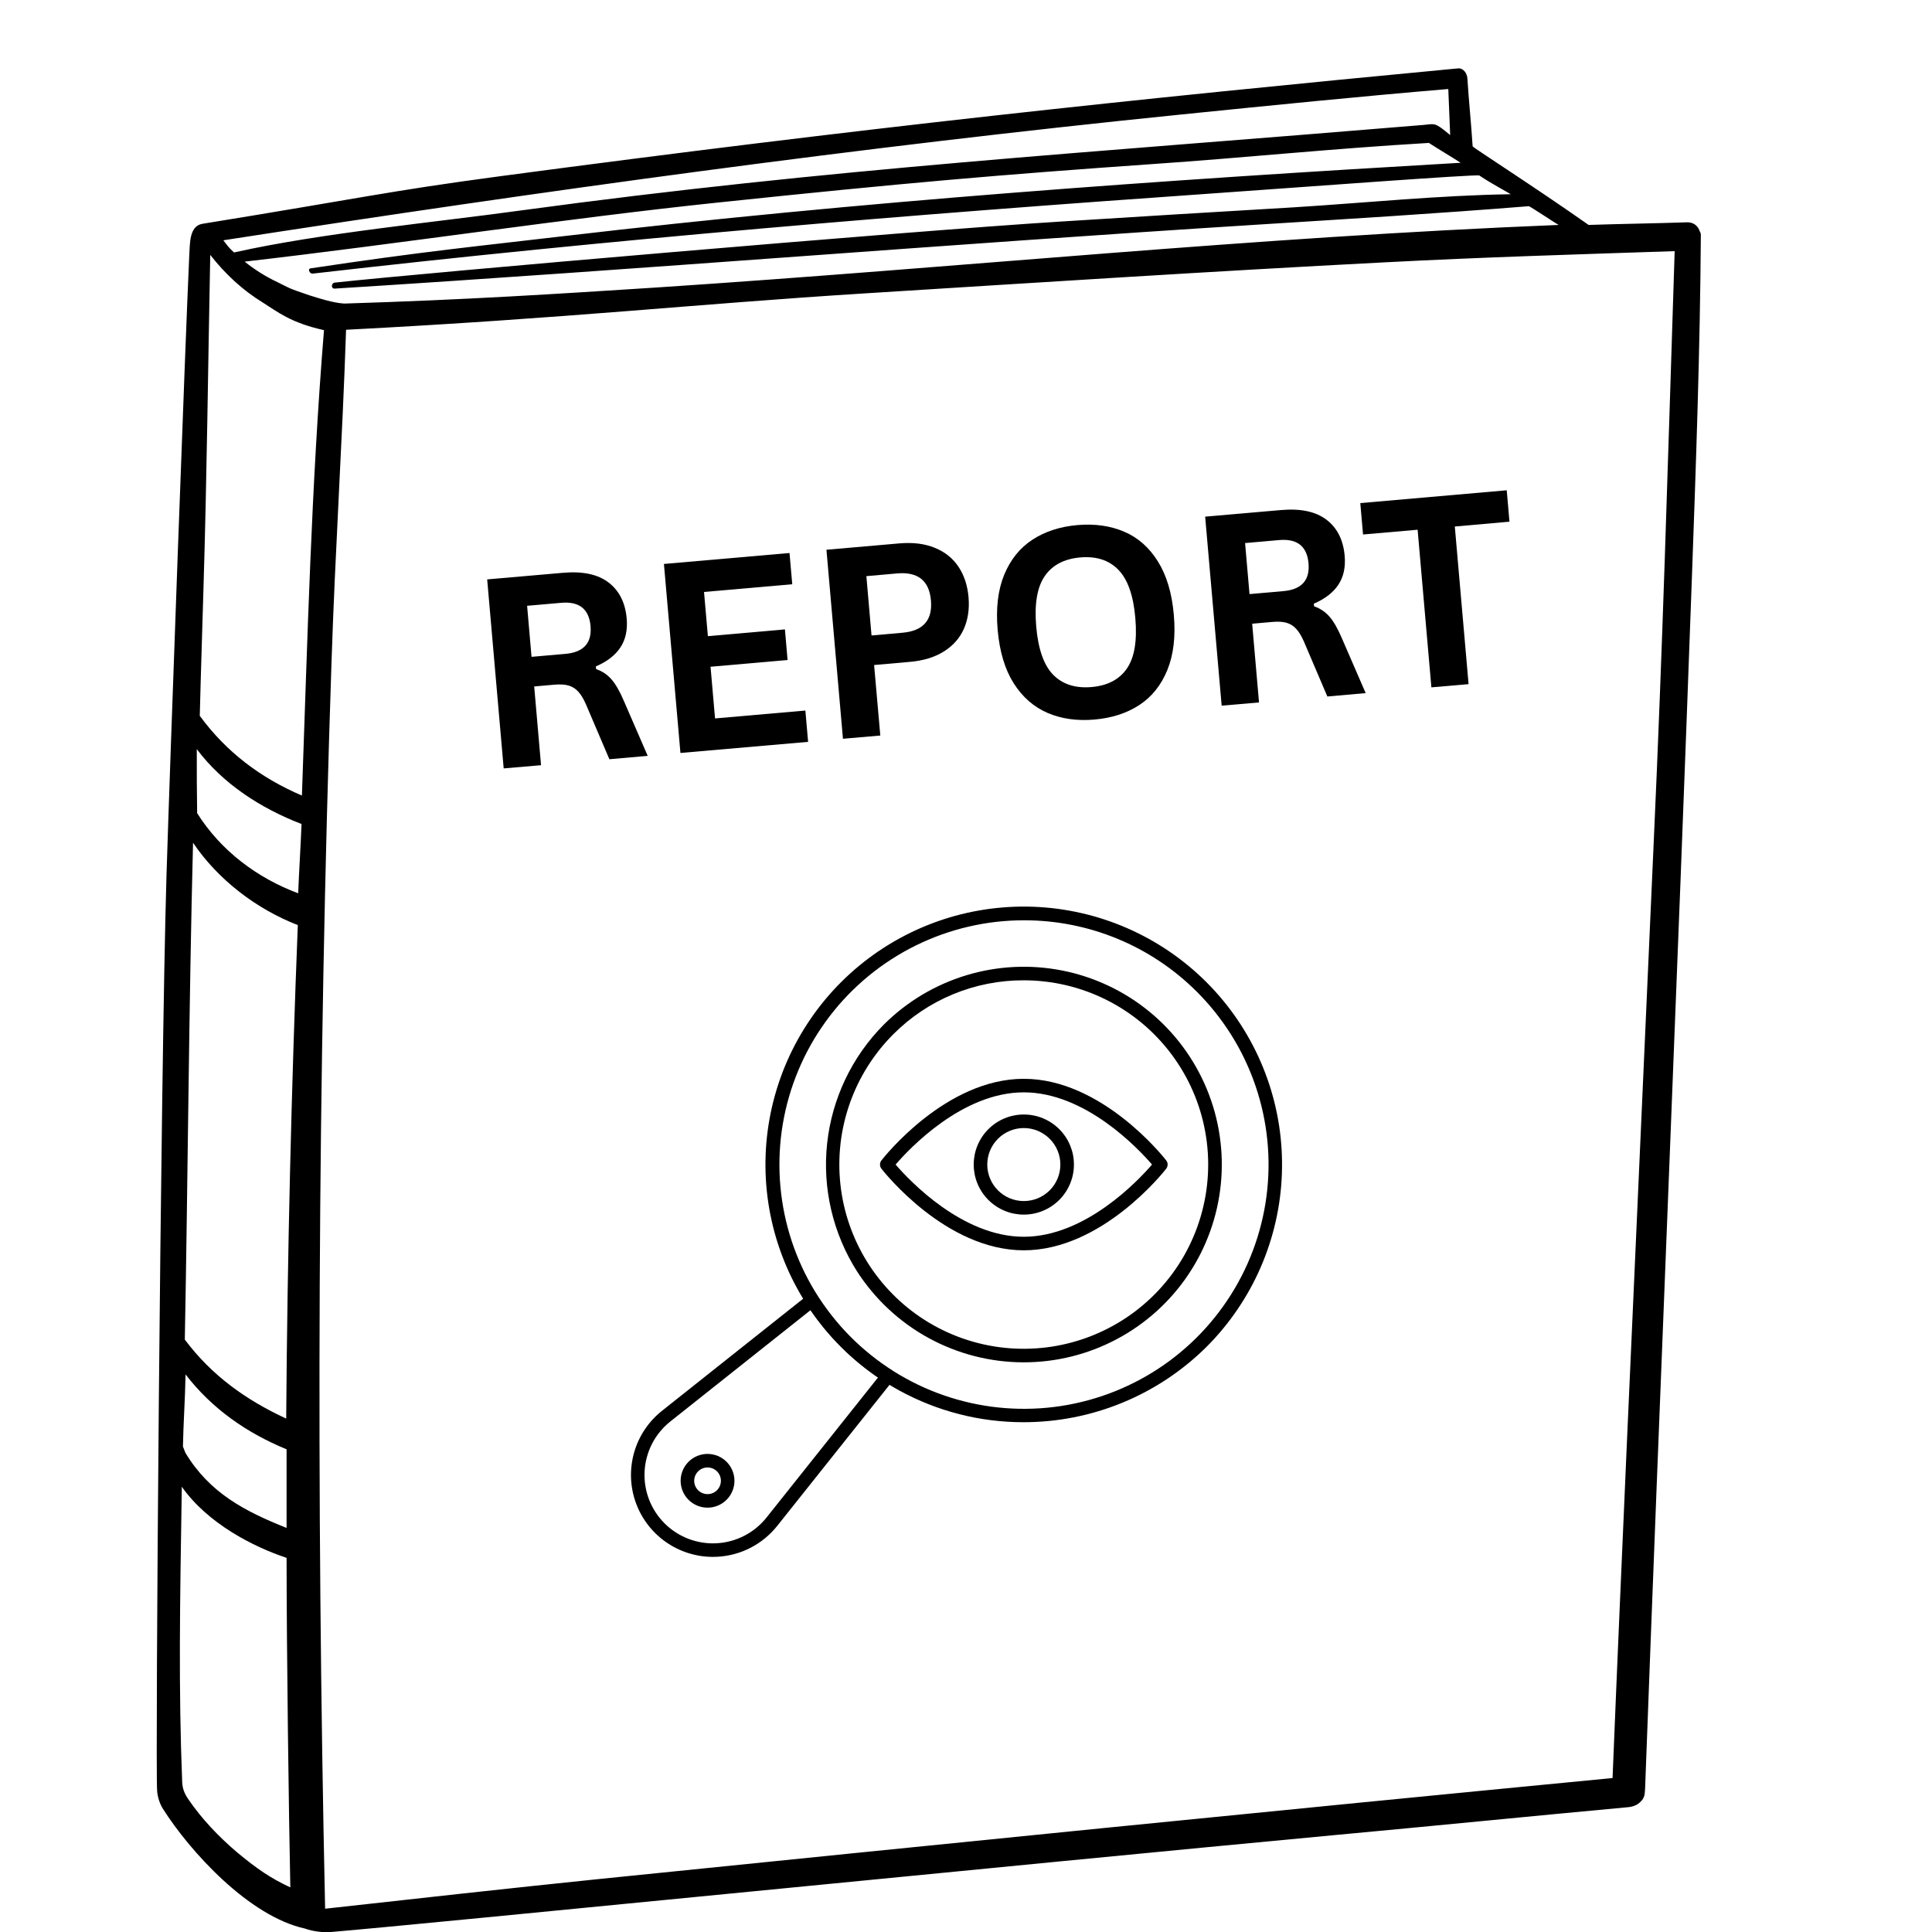 <svg xmlns="http://www.w3.org/2000/svg" xmlns:xlink="http://www.w3.org/1999/xlink" width="500" viewBox="0 0 375 375" height="500" preserveAspectRatio="xMidYMid meet"><defs><g></g><clipPath id="402dc2962e"><path d="M 30.133 13.008 L 330.133 13.008 L 330.133 375 L 30.133 375 Z M 30.133 13.008 " clip-rule="nonzero"></path></clipPath><clipPath id="b31e7dfdf8"><path d="M 122 251 L 174 251 L 174 302.191 L 122 302.191 Z M 122 251 " clip-rule="nonzero"></path></clipPath></defs><g clip-path="url(#402dc2962e)"><path fill="#000000" d="M 329.918 44.895 C 329.625 43.949 328.828 43.148 327.52 43.148 C 321.055 43.367 314.883 43.441 308.348 43.66 C 297.816 36.246 285.836 28.613 285.836 28.398 C 285.543 23.746 285.109 19.82 284.816 15.172 C 284.746 14.227 284.02 13.137 282.93 13.281 C 219.242 19.312 167.391 24.836 97.02 34.211 C 75.23 37.117 69.422 38.57 39.285 43.441 C 36.668 43.879 36.887 47.438 36.742 49.473 C 36.016 64.734 32.965 148.82 32.312 170.043 C 31.152 209.215 30.133 342.938 30.496 347.59 C 30.57 348.75 31.004 350.133 31.66 351.148 C 36.887 359.363 48.289 371.934 59.184 374.332 C 60.852 374.914 62.668 375.133 64.41 374.988 C 83.367 373.387 197.234 361.98 259.328 356.164 C 278.211 354.422 297.02 352.531 315.898 350.785 C 316.844 350.715 317.789 350.422 318.516 349.625 C 319.242 348.898 319.242 348.242 319.312 347.152 C 322.219 268.883 325.559 190.609 328.391 112.266 C 329.191 90.027 329.988 67.859 330.133 45.621 C 330.133 45.332 330.062 45.113 329.918 44.895 Z M 283.512 31.594 C 225.633 34.938 166.953 39.082 109.363 45.84 C 92.734 47.801 82.492 48.746 60.273 52.09 C 59.691 52.16 60.055 53.18 60.707 53.105 C 118.879 46.422 176.828 41.625 235.219 37.555 C 251.922 36.391 286.633 33.773 287.141 34.066 C 289.395 35.594 292.805 37.41 293.242 37.699 C 279.227 37.918 265.066 39.371 251.121 40.242 C 236.016 41.117 220.984 42.059 205.879 43.004 C 175.668 44.895 82.277 52.961 64.992 54.852 C 64.266 54.922 64.195 56.086 64.992 56.016 C 125.27 52.234 184.094 47.367 244.367 43.586 C 261.652 42.496 278.574 41.48 296.727 40.023 C 296.875 40.023 298.543 41.117 299.344 41.625 C 300.504 42.352 301.305 42.934 302.539 43.66 C 242.988 46.059 186.996 51.871 127.52 55.797 C 108.348 57.031 90.484 58.195 66.809 58.922 C 64.555 58.777 61.941 57.902 60.055 57.32 C 55.551 55.797 56.277 55.941 53.883 54.777 C 51.559 53.688 49.379 52.309 47.492 50.781 C 76.684 47.438 110.234 42.352 139.504 39.297 C 175.449 35.52 194.039 33.922 224.18 31.812 C 241.172 30.648 258.676 28.832 277.34 27.742 C 279.371 29.051 281.477 30.285 283.512 31.594 Z M 229.336 22.219 C 246.547 20.477 263.832 18.73 281.113 17.277 C 281.258 20.621 281.332 22.875 281.477 26.219 C 278.426 23.672 278.574 24.035 276.25 24.254 C 210.742 29.707 161.145 32.684 101.305 40.824 C 84.453 43.148 62.16 45.258 45.602 48.965 C 45.531 48.965 45.457 48.965 45.457 49.035 C 44.367 48.02 44.297 47.875 43.352 46.641 C 105.371 37.047 166.879 28.543 229.336 22.219 Z M 39.504 113.863 C 40.156 92.426 40.375 71.348 40.809 49.473 C 43.641 53.105 47.055 56.305 50.977 58.703 C 53.883 60.52 56.352 62.629 62.887 64.082 C 60.418 94.312 59.691 124.039 58.602 154.418 C 50.613 151 43.934 145.988 38.777 138.938 C 38.992 130.145 39.285 121.785 39.504 113.863 Z M 36.016 266.773 C 41.172 273.461 47.855 278.109 55.625 281.309 C 55.625 286.105 55.625 291.773 55.625 296.57 C 47.418 293.301 40.664 289.738 36.016 282.035 C 35.945 281.961 35.582 280.871 35.508 280.801 C 35.582 276.512 35.945 271.207 36.016 266.773 Z M 57.875 173.387 C 49.887 170.406 42.844 165.102 38.266 157.832 C 38.195 153.398 38.195 150.492 38.195 145.406 C 43.277 152.164 50.613 156.887 58.527 159.941 C 58.383 163.719 58.02 169.68 57.875 173.387 Z M 37.469 163.574 C 42.262 170.695 49.742 176.438 57.805 179.562 C 56.566 210.887 55.77 243.953 55.551 275.348 C 47.707 271.715 41.102 266.992 35.871 260.016 C 36.453 229.707 36.668 194.535 37.469 163.574 Z M 35.363 345.918 C 34.637 327.676 34.926 311.25 35.289 288.574 C 40.301 295.699 49.09 300.203 55.625 302.383 C 55.625 319.68 56.059 352.676 56.352 366.34 C 52.574 364.594 49.812 362.707 45.895 359.434 C 42.48 356.527 39.141 353.039 36.523 349.188 C 35.797 348.098 35.434 347.227 35.363 345.918 Z M 320.984 163.5 C 319.242 202.527 317.496 241.555 315.754 280.582 C 314.812 302.094 313.867 323.605 312.996 345.117 C 247.344 351.441 181.695 358.055 116.047 364.742 C 98.398 366.559 80.75 368.52 63.105 370.48 C 61.359 289.957 61.652 209.215 64.34 128.691 C 65.066 106.598 66.445 85.812 67.172 64.008 C 110.598 61.754 134.199 59.066 167.68 56.957 C 201.305 54.852 234.926 52.672 268.625 50.926 C 288.086 49.91 305.586 49.398 325.051 48.746 C 323.598 93.805 322.727 125.199 320.984 163.5 Z M 320.984 163.5 " fill-opacity="1" fill-rule="nonzero"></path></g><g clip-path="url(#b31e7dfdf8)"><path fill="#000000" d="M 138.395 302.191 C 137.574 302.191 136.758 302.129 135.949 302.004 C 135.137 301.875 134.34 301.688 133.559 301.441 C 132.777 301.191 132.02 300.883 131.285 300.52 C 130.551 300.152 129.848 299.73 129.18 299.258 C 128.508 298.781 127.879 298.262 127.293 297.688 C 126.703 297.117 126.164 296.504 125.668 295.848 C 125.176 295.191 124.734 294.504 124.348 293.781 C 123.961 293.059 123.633 292.309 123.363 291.535 C 123.094 290.762 122.883 289.973 122.734 289.164 C 122.586 288.359 122.5 287.547 122.477 286.727 C 122.457 285.906 122.496 285.09 122.602 284.277 C 122.703 283.465 122.871 282.664 123.098 281.879 C 123.324 281.09 123.613 280.324 123.957 279.582 C 124.305 278.84 124.707 278.125 125.164 277.445 C 125.617 276.766 126.125 276.121 126.68 275.52 C 127.238 274.914 127.836 274.359 128.477 273.848 L 156.809 251.352 C 156.953 251.238 157.117 251.156 157.297 251.109 C 157.477 251.062 157.66 251.055 157.844 251.086 C 158.027 251.113 158.195 251.18 158.352 251.285 C 158.508 251.387 158.633 251.516 158.734 251.672 C 162.473 257.473 167.242 262.238 173.051 265.969 C 173.207 266.07 173.336 266.195 173.438 266.352 C 173.539 266.508 173.605 266.676 173.637 266.859 C 173.668 267.043 173.66 267.223 173.613 267.406 C 173.566 267.586 173.484 267.746 173.371 267.895 L 150.844 296.191 C 150.145 297.066 149.363 297.859 148.496 298.57 C 147.633 299.285 146.699 299.895 145.703 300.41 C 144.711 300.926 143.672 301.332 142.59 301.625 C 141.508 301.922 140.406 302.102 139.285 302.164 C 138.988 302.184 138.688 302.191 138.395 302.191 Z M 157.324 254.301 L 130.113 275.906 C 129.75 276.199 129.398 276.508 129.066 276.832 C 128.734 277.16 128.422 277.504 128.125 277.863 C 127.828 278.223 127.551 278.598 127.293 278.984 C 127.035 279.375 126.801 279.777 126.586 280.191 C 126.371 280.605 126.18 281.027 126.008 281.461 C 125.84 281.898 125.691 282.34 125.57 282.789 C 125.445 283.238 125.348 283.691 125.27 284.152 C 125.195 284.613 125.145 285.074 125.117 285.539 C 125.09 286.004 125.09 286.473 125.113 286.938 C 125.133 287.402 125.18 287.867 125.254 288.324 C 125.324 288.785 125.418 289.242 125.539 289.691 C 125.66 290.145 125.801 290.586 125.969 291.023 C 126.133 291.457 126.324 291.883 126.535 292.297 C 126.746 292.715 126.977 293.117 127.23 293.508 C 127.484 293.898 127.758 294.277 128.051 294.641 C 128.344 295 128.656 295.348 128.988 295.676 C 129.316 296.008 129.664 296.32 130.027 296.613 C 130.391 296.906 130.766 297.18 131.16 297.43 C 131.551 297.684 131.953 297.918 132.371 298.129 C 132.785 298.34 133.211 298.527 133.648 298.695 C 134.086 298.859 134.527 299.004 134.98 299.121 C 135.43 299.242 135.887 299.336 136.348 299.406 C 136.809 299.48 137.273 299.527 137.738 299.551 C 138.203 299.57 138.672 299.57 139.137 299.543 C 139.602 299.516 140.066 299.465 140.527 299.391 C 140.988 299.316 141.441 299.215 141.895 299.094 C 142.344 298.969 142.785 298.824 143.219 298.652 C 143.656 298.484 144.078 298.293 144.492 298.078 C 144.906 297.863 145.309 297.629 145.699 297.371 C 146.09 297.113 146.465 296.836 146.824 296.543 C 147.184 296.246 147.527 295.93 147.855 295.598 C 148.184 295.266 148.492 294.918 148.781 294.555 L 170.414 267.379 C 165.238 263.832 160.871 259.477 157.324 254.301 Z M 157.324 254.301 " fill-opacity="1" fill-rule="nonzero"></path></g><path fill="#000000" d="M 198.59 276.051 C 196.504 276.047 194.426 275.918 192.359 275.656 C 190.289 275.398 188.242 275.012 186.223 274.492 C 184.199 273.977 182.219 273.34 180.281 272.574 C 178.34 271.812 176.453 270.93 174.621 269.934 C 172.793 268.934 171.031 267.824 169.34 266.605 C 167.648 265.387 166.039 264.066 164.512 262.648 C 162.984 261.227 161.555 259.719 160.215 258.117 C 158.879 256.52 157.648 254.844 156.52 253.09 C 155.672 251.773 154.891 250.422 154.172 249.031 C 153.449 247.641 152.797 246.219 152.211 244.766 C 151.625 243.316 151.109 241.84 150.66 240.34 C 150.215 238.84 149.84 237.324 149.531 235.789 C 149.227 234.254 148.996 232.707 148.836 231.148 C 148.676 229.594 148.59 228.031 148.574 226.465 C 148.562 224.902 148.621 223.34 148.754 221.781 C 148.891 220.219 149.094 218.672 149.375 217.129 C 149.652 215.59 150.004 214.066 150.426 212.559 C 150.848 211.051 151.34 209.566 151.898 208.105 C 152.461 206.645 153.09 205.211 153.785 203.809 C 154.48 202.406 155.242 201.043 156.066 199.711 C 156.891 198.379 157.773 197.09 158.719 195.84 C 159.664 194.59 160.664 193.391 161.723 192.234 C 162.781 191.082 163.891 189.977 165.051 188.926 C 166.215 187.875 167.422 186.883 168.676 185.945 C 169.93 185.008 171.227 184.129 172.562 183.316 C 173.902 182.5 175.273 181.746 176.68 181.059 C 178.09 180.371 179.527 179.75 180.992 179.199 C 182.457 178.645 183.945 178.16 185.457 177.746 C 186.969 177.332 188.496 176.992 190.039 176.723 C 191.582 176.449 193.137 176.254 194.699 176.129 C 196.262 176.004 197.824 175.949 199.391 175.973 C 200.957 175.992 202.52 176.086 204.078 176.254 C 205.637 176.422 207.184 176.664 208.719 176.977 C 210.254 177.289 211.773 177.672 213.273 178.125 C 214.773 178.582 216.246 179.105 217.695 179.695 C 219.148 180.289 220.566 180.949 221.953 181.676 C 223.344 182.398 224.695 183.188 226.008 184.043 C 227.324 184.895 228.594 185.805 229.824 186.777 C 231.051 187.746 232.234 188.773 233.367 189.855 C 234.496 190.938 235.578 192.07 236.602 193.254 C 237.629 194.438 238.598 195.664 239.508 196.938 C 240.418 198.211 241.27 199.527 242.055 200.879 C 242.844 202.23 243.566 203.621 244.223 205.039 C 244.879 206.461 245.469 207.91 245.992 209.387 C 246.512 210.859 246.961 212.359 247.344 213.875 C 247.723 215.395 248.031 216.926 248.27 218.477 C 248.508 220.023 248.668 221.578 248.762 223.141 C 248.852 224.703 248.867 226.266 248.812 227.828 C 248.758 229.395 248.629 230.953 248.426 232.504 C 248.223 234.055 247.949 235.594 247.602 237.121 C 247.254 238.648 246.836 240.152 246.348 241.641 C 245.859 243.129 245.305 244.59 244.68 246.023 C 244.055 247.461 243.363 248.863 242.605 250.234 C 241.848 251.602 241.027 252.934 240.145 254.227 C 239.266 255.523 238.324 256.773 237.324 257.977 C 236.324 259.184 235.27 260.34 234.164 261.445 C 231.82 263.77 229.277 265.84 226.527 267.664 C 223.781 269.484 220.879 271.023 217.828 272.273 C 214.777 273.527 211.633 274.473 208.395 275.105 C 205.16 275.742 201.891 276.055 198.59 276.051 Z M 198.707 178.629 C 197.801 178.629 196.895 178.656 195.988 178.707 C 195.082 178.762 194.18 178.84 193.281 178.941 C 192.379 179.047 191.484 179.176 190.59 179.332 C 189.699 179.488 188.809 179.672 187.93 179.875 C 187.047 180.082 186.168 180.312 185.301 180.57 C 184.43 180.828 183.57 181.109 182.719 181.414 C 181.863 181.719 181.02 182.051 180.188 182.406 C 179.352 182.758 178.527 183.137 177.715 183.539 C 176.902 183.938 176.102 184.363 175.316 184.809 C 174.527 185.258 173.754 185.727 172.992 186.219 C 172.23 186.707 171.484 187.223 170.75 187.754 C 170.02 188.289 169.305 188.844 168.602 189.418 C 167.902 189.992 167.219 190.586 166.555 191.203 C 165.887 191.816 165.238 192.449 164.609 193.098 C 163.98 193.75 163.371 194.418 162.777 195.105 C 162.188 195.793 161.617 196.492 161.066 197.211 C 160.516 197.93 159.984 198.664 159.477 199.414 C 158.965 200.164 158.48 200.926 158.012 201.703 C 157.547 202.48 157.105 203.27 156.688 204.07 C 156.266 204.875 155.867 205.688 155.496 206.512 C 155.121 207.336 154.773 208.172 154.449 209.016 C 154.121 209.863 153.82 210.715 153.543 211.578 C 153.27 212.441 153.016 213.309 152.789 214.188 C 152.562 215.062 152.363 215.945 152.188 216.832 C 152.012 217.719 151.859 218.613 151.734 219.508 C 151.609 220.406 151.512 221.305 151.438 222.207 C 151.363 223.109 151.316 224.016 151.297 224.918 C 151.273 225.824 151.277 226.73 151.309 227.633 C 151.34 228.539 151.395 229.441 151.48 230.344 C 151.562 231.246 151.668 232.145 151.805 233.039 C 151.938 233.934 152.098 234.824 152.281 235.711 C 152.465 236.598 152.676 237.477 152.91 238.352 C 153.148 239.227 153.406 240.094 153.691 240.953 C 153.977 241.812 154.285 242.66 154.621 243.504 C 154.953 244.344 155.312 245.176 155.691 245.996 C 156.074 246.816 156.48 247.629 156.906 248.426 C 157.336 249.223 157.785 250.008 158.258 250.781 C 158.73 251.555 159.227 252.312 159.742 253.055 C 160.258 253.801 160.797 254.527 161.355 255.242 C 161.914 255.953 162.492 256.652 163.09 257.332 C 163.688 258.012 164.305 258.672 164.941 259.316 C 165.578 259.965 166.23 260.59 166.902 261.195 C 167.578 261.805 168.266 262.391 168.973 262.961 C 169.676 263.527 170.398 264.074 171.137 264.602 C 171.871 265.129 172.625 265.633 173.391 266.117 C 174.156 266.602 174.938 267.062 175.73 267.5 C 176.52 267.941 177.324 268.355 178.141 268.75 C 178.957 269.141 179.785 269.512 180.625 269.859 C 181.461 270.203 182.309 270.523 183.164 270.82 C 184.02 271.121 184.883 271.391 185.758 271.641 C 186.629 271.887 187.508 272.109 188.391 272.309 C 189.273 272.504 190.164 272.68 191.059 272.824 C 191.953 272.973 192.852 273.094 193.754 273.188 C 194.652 273.281 195.559 273.352 196.461 273.395 C 197.367 273.441 198.273 273.457 199.18 273.449 C 200.086 273.441 200.992 273.406 201.895 273.348 C 202.801 273.289 203.703 273.203 204.602 273.09 C 205.5 272.98 206.398 272.84 207.289 272.68 C 208.18 272.516 209.066 272.328 209.949 272.113 C 210.828 271.902 211.703 271.664 212.57 271.398 C 213.438 271.137 214.297 270.848 215.145 270.535 C 215.996 270.223 216.836 269.887 217.668 269.523 C 218.5 269.164 219.32 268.781 220.129 268.371 C 220.938 267.965 221.734 267.535 222.52 267.082 C 223.305 266.629 224.078 266.152 224.832 265.656 C 225.59 265.156 226.332 264.641 227.062 264.102 C 227.789 263.559 228.5 263 229.195 262.418 C 229.891 261.84 230.57 261.238 231.23 260.621 C 231.891 260 232.535 259.363 233.16 258.707 C 233.785 258.051 234.391 257.375 234.973 256.688 C 235.559 255.996 236.125 255.289 236.672 254.566 C 237.215 253.844 237.742 253.105 238.242 252.352 C 238.746 251.598 239.227 250.832 239.688 250.051 C 240.145 249.27 240.582 248.477 240.996 247.672 C 241.41 246.867 241.801 246.051 242.168 245.223 C 242.531 244.395 242.875 243.555 243.195 242.707 C 243.512 241.859 243.809 241.004 244.078 240.141 C 244.348 239.277 244.59 238.406 244.809 237.527 C 245.031 236.648 245.223 235.766 245.395 234.875 C 245.562 233.984 245.707 233.094 245.824 232.195 C 245.941 231.297 246.031 230.398 246.098 229.496 C 246.164 228.59 246.203 227.688 246.219 226.781 C 246.234 225.879 246.223 224.973 246.184 224.066 C 246.145 223.164 246.082 222.262 245.992 221.359 C 245.902 220.457 245.789 219.562 245.648 218.668 C 245.508 217.773 245.34 216.883 245.148 216 C 244.957 215.113 244.738 214.234 244.496 213.363 C 244.254 212.492 243.988 211.625 243.695 210.77 C 243.402 209.91 243.086 209.062 242.746 208.227 C 242.406 207.387 242.043 206.559 241.652 205.738 C 241.266 204.922 240.855 204.113 240.422 203.32 C 239.984 202.527 239.527 201.746 239.051 200.977 C 238.57 200.207 238.07 199.453 237.547 198.715 C 237.023 197.973 236.48 197.25 235.918 196.539 C 235.355 195.832 234.77 195.141 234.168 194.465 C 233.562 193.789 232.941 193.133 232.301 192.492 C 230.094 190.289 227.695 188.32 225.102 186.59 C 222.508 184.859 219.77 183.402 216.887 182.211 C 214.004 181.023 211.035 180.125 207.973 179.523 C 204.914 178.918 201.824 178.621 198.707 178.629 Z M 233.23 260.512 Z M 233.23 260.512 " fill-opacity="1" fill-rule="nonzero"></path><path fill="#000000" d="M 198.699 264.426 C 197.094 264.426 195.496 264.324 193.906 264.125 C 192.316 263.926 190.746 263.625 189.191 263.23 C 187.637 262.832 186.113 262.34 184.625 261.754 C 183.133 261.168 181.684 260.492 180.273 259.723 C 178.867 258.957 177.516 258.105 176.215 257.168 C 174.914 256.23 173.676 255.215 172.504 254.125 C 171.328 253.035 170.23 251.875 169.199 250.645 C 168.172 249.418 167.223 248.129 166.355 246.785 C 165.773 245.867 165.23 244.93 164.727 243.969 C 164.223 243.008 163.762 242.027 163.34 241.027 C 162.922 240.027 162.543 239.012 162.207 237.98 C 161.875 236.949 161.582 235.906 161.336 234.852 C 161.09 233.793 160.887 232.73 160.73 231.656 C 160.57 230.582 160.461 229.508 160.395 228.422 C 160.328 227.34 160.309 226.258 160.332 225.172 C 160.359 224.09 160.43 223.008 160.547 221.93 C 160.664 220.852 160.824 219.781 161.031 218.715 C 161.238 217.652 161.488 216.598 161.785 215.555 C 162.082 214.512 162.422 213.48 162.805 212.469 C 163.188 211.453 163.609 210.457 164.078 209.477 C 164.547 208.496 165.051 207.539 165.602 206.602 C 166.148 205.668 166.734 204.754 167.359 203.867 C 167.984 202.98 168.645 202.121 169.34 201.289 C 170.039 200.461 170.77 199.66 171.535 198.887 C 172.09 198.332 172.664 197.797 173.254 197.273 C 173.84 196.754 174.445 196.254 175.066 195.77 C 175.688 195.285 176.32 194.824 176.969 194.379 C 177.617 193.934 178.281 193.512 178.953 193.105 C 179.629 192.703 180.316 192.32 181.012 191.957 C 181.711 191.598 182.422 191.258 183.141 190.938 C 183.859 190.621 184.586 190.324 185.324 190.051 C 186.062 189.777 186.805 189.527 187.559 189.297 C 188.312 189.07 189.07 188.867 189.836 188.684 C 190.602 188.504 191.371 188.344 192.145 188.211 C 192.922 188.078 193.699 187.965 194.48 187.879 C 195.262 187.793 196.047 187.73 196.832 187.691 C 197.617 187.652 198.402 187.641 199.188 187.648 C 199.977 187.66 200.762 187.691 201.547 187.75 C 202.328 187.809 203.113 187.891 203.891 187.996 C 204.672 188.102 205.445 188.23 206.215 188.387 C 206.988 188.539 207.754 188.715 208.516 188.914 C 209.273 189.117 210.027 189.34 210.773 189.586 C 211.523 189.832 212.262 190.102 212.992 190.395 C 213.723 190.684 214.441 191 215.152 191.336 C 215.863 191.672 216.562 192.027 217.254 192.406 C 217.941 192.785 218.617 193.188 219.281 193.605 C 219.945 194.027 220.598 194.465 221.234 194.926 C 221.871 195.387 222.496 195.867 223.102 196.363 C 223.711 196.863 224.301 197.379 224.879 197.914 C 225.453 198.449 226.016 199 226.555 199.57 C 227.098 200.141 227.621 200.723 228.129 201.324 C 228.637 201.926 229.121 202.543 229.59 203.176 C 230.059 203.805 230.508 204.449 230.938 205.109 C 231.363 205.766 231.773 206.438 232.16 207.121 C 232.547 207.805 232.914 208.5 233.258 209.207 C 233.605 209.91 233.926 210.629 234.227 211.352 C 234.527 212.078 234.809 212.812 235.062 213.555 C 235.316 214.301 235.551 215.051 235.762 215.805 C 235.969 216.562 236.156 217.324 236.32 218.094 C 236.48 218.863 236.621 219.637 236.734 220.414 C 236.852 221.191 236.941 221.969 237.008 222.754 C 237.078 223.535 237.121 224.32 237.141 225.105 C 237.156 225.891 237.152 226.676 237.125 227.461 C 237.094 228.246 237.043 229.027 236.965 229.809 C 236.887 230.59 236.785 231.371 236.66 232.145 C 236.535 232.922 236.387 233.691 236.215 234.457 C 236.043 235.227 235.844 235.984 235.625 236.738 C 235.406 237.492 235.164 238.242 234.898 238.98 C 234.633 239.719 234.348 240.449 234.035 241.172 C 233.727 241.895 233.395 242.605 233.043 243.309 C 232.688 244.008 232.312 244.699 231.914 245.379 C 231.52 246.055 231.102 246.723 230.664 247.375 C 230.23 248.027 229.773 248.668 229.297 249.293 C 228.82 249.918 228.324 250.527 227.809 251.121 C 227.297 251.715 226.766 252.293 226.215 252.855 C 225.664 253.418 225.098 253.965 224.516 254.492 C 223.934 255.02 223.336 255.527 222.723 256.016 C 222.105 256.508 221.477 256.98 220.836 257.43 C 220.191 257.883 219.535 258.316 218.867 258.727 C 218.195 259.141 217.516 259.531 216.82 259.898 C 216.125 260.27 215.422 260.617 214.707 260.945 C 213.992 261.273 213.266 261.578 212.535 261.859 C 211.801 262.141 211.059 262.402 210.309 262.637 C 209.559 262.875 208.801 263.09 208.039 263.281 C 207.277 263.469 206.508 263.637 205.734 263.781 C 204.961 263.926 204.184 264.043 203.402 264.141 C 202.621 264.234 201.84 264.309 201.055 264.355 C 200.27 264.402 199.484 264.426 198.699 264.426 Z M 198.707 190.277 C 196.355 190.27 194.027 190.492 191.719 190.949 C 189.414 191.402 187.172 192.078 185 192.977 C 182.828 193.875 180.766 194.977 178.812 196.285 C 176.859 197.59 175.055 199.078 173.395 200.742 C 172.926 201.211 172.469 201.695 172.023 202.191 C 171.578 202.688 171.148 203.195 170.734 203.715 C 170.32 204.238 169.918 204.77 169.531 205.312 C 169.148 205.855 168.777 206.406 168.422 206.969 C 168.066 207.531 167.727 208.105 167.406 208.688 C 167.082 209.27 166.773 209.859 166.484 210.461 C 166.195 211.059 165.922 211.664 165.668 212.281 C 165.41 212.895 165.172 213.516 164.949 214.145 C 164.73 214.77 164.523 215.402 164.34 216.043 C 164.152 216.684 163.984 217.324 163.836 217.973 C 163.684 218.621 163.555 219.273 163.438 219.93 C 163.324 220.586 163.23 221.246 163.152 221.906 C 163.078 222.566 163.02 223.23 162.977 223.895 C 162.938 224.559 162.918 225.223 162.914 225.887 C 162.91 226.555 162.926 227.219 162.961 227.883 C 162.996 228.547 163.051 229.211 163.121 229.871 C 163.191 230.535 163.281 231.195 163.391 231.852 C 163.5 232.508 163.625 233.16 163.77 233.809 C 163.914 234.461 164.078 235.105 164.258 235.746 C 164.438 236.387 164.637 237.02 164.855 237.648 C 165.07 238.277 165.305 238.902 165.555 239.52 C 165.805 240.137 166.074 240.742 166.359 241.344 C 166.645 241.945 166.945 242.539 167.266 243.125 C 167.582 243.711 167.918 244.285 168.266 244.852 C 168.617 245.418 168.984 245.973 169.363 246.52 C 169.746 247.062 170.141 247.598 170.555 248.121 C 170.965 248.645 171.391 249.156 171.828 249.656 C 172.27 250.156 172.723 250.645 173.191 251.121 C 173.656 251.594 174.137 252.055 174.629 252.504 C 175.121 252.953 175.629 253.387 176.145 253.805 C 176.66 254.227 177.191 254.629 177.73 255.02 C 178.27 255.41 178.82 255.785 179.379 256.145 C 179.961 256.52 180.555 256.875 181.16 257.215 C 181.762 257.551 182.375 257.875 183 258.176 C 183.621 258.48 184.25 258.766 184.891 259.031 C 185.527 259.297 186.176 259.547 186.828 259.777 C 187.48 260.004 188.141 260.215 188.805 260.406 C 189.469 260.598 190.141 260.77 190.816 260.922 C 191.492 261.074 192.172 261.207 192.855 261.32 C 193.535 261.434 194.223 261.523 194.91 261.598 C 195.598 261.672 196.289 261.723 196.98 261.758 C 197.672 261.789 198.363 261.805 199.059 261.797 C 199.75 261.789 200.441 261.762 201.133 261.715 C 201.82 261.668 202.512 261.602 203.199 261.516 C 203.883 261.43 204.566 261.324 205.25 261.195 C 205.93 261.07 206.605 260.922 207.277 260.758 C 207.949 260.594 208.617 260.406 209.277 260.203 C 209.941 260 210.594 259.777 211.242 259.535 C 211.891 259.289 212.531 259.031 213.164 258.75 C 213.801 258.473 214.426 258.176 215.039 257.859 C 215.656 257.543 216.262 257.211 216.859 256.859 C 217.457 256.508 218.043 256.141 218.617 255.758 C 219.191 255.371 219.758 254.973 220.309 254.555 C 220.859 254.137 221.398 253.703 221.926 253.254 C 222.453 252.805 222.969 252.344 223.469 251.863 C 223.969 251.387 224.453 250.895 224.926 250.387 C 225.395 249.883 225.852 249.363 226.293 248.828 C 226.734 248.297 227.16 247.75 227.57 247.191 C 227.98 246.637 228.371 246.066 228.75 245.488 C 229.125 244.906 229.484 244.316 229.828 243.715 C 230.168 243.113 230.492 242.504 230.801 241.883 C 231.105 241.262 231.395 240.633 231.664 240 C 231.938 239.363 232.188 238.719 232.422 238.066 C 232.652 237.414 232.867 236.758 233.062 236.094 C 233.258 235.43 233.43 234.762 233.586 234.09 C 233.742 233.414 233.879 232.738 233.996 232.055 C 234.113 231.375 234.211 230.688 234.285 230.004 C 234.363 229.316 234.418 228.625 234.457 227.938 C 234.492 227.246 234.508 226.555 234.508 225.863 C 234.504 225.172 234.48 224.48 234.438 223.789 C 234.391 223.102 234.328 222.41 234.246 221.727 C 234.16 221.039 234.059 220.355 233.934 219.676 C 233.812 218.996 233.668 218.32 233.508 217.645 C 233.344 216.973 233.164 216.309 232.961 215.645 C 232.762 214.984 232.539 214.328 232.301 213.68 C 232.062 213.031 231.805 212.391 231.527 211.754 C 231.25 211.121 230.957 210.496 230.645 209.879 C 230.328 209.262 230 208.656 229.652 208.059 C 229.305 207.461 228.938 206.871 228.555 206.297 C 228.176 205.719 227.773 205.156 227.359 204.602 C 226.945 204.047 226.516 203.508 226.066 202.977 C 225.621 202.449 225.16 201.934 224.684 201.434 C 224.207 200.93 223.719 200.445 223.211 199.969 C 222.707 199.496 222.191 199.039 221.66 198.594 C 221.129 198.152 220.582 197.723 220.027 197.312 C 219.473 196.902 218.902 196.504 218.324 196.125 C 217.746 195.746 217.156 195.387 216.555 195.039 C 215.957 194.695 215.348 194.367 214.727 194.059 C 214.109 193.75 213.48 193.457 212.844 193.184 C 212.207 192.91 211.566 192.656 210.914 192.422 C 210.262 192.188 209.605 191.969 208.941 191.77 C 208.277 191.574 207.609 191.395 206.938 191.234 C 206.262 191.078 205.586 190.938 204.902 190.816 C 204.223 190.699 203.535 190.598 202.848 190.52 C 202.16 190.438 201.473 190.379 200.781 190.336 C 200.09 190.297 199.398 190.277 198.707 190.277 Z M 198.707 190.277 " fill-opacity="1" fill-rule="nonzero"></path><path fill="#000000" d="M 137.324 292.637 C 136.98 292.637 136.641 292.602 136.305 292.535 C 135.969 292.469 135.645 292.367 135.328 292.238 C 135.012 292.105 134.711 291.945 134.426 291.754 C 134.141 291.562 133.875 291.348 133.637 291.105 C 133.395 290.863 133.176 290.598 132.988 290.312 C 132.797 290.027 132.637 289.727 132.504 289.41 C 132.375 289.094 132.277 288.77 132.211 288.434 C 132.145 288.098 132.109 287.758 132.109 287.418 C 132.109 287.074 132.145 286.734 132.211 286.398 C 132.277 286.062 132.379 285.738 132.508 285.422 C 132.641 285.105 132.801 284.805 132.992 284.52 C 133.184 284.238 133.398 283.973 133.641 283.73 C 133.883 283.488 134.148 283.273 134.43 283.082 C 134.715 282.895 135.016 282.73 135.332 282.602 C 135.648 282.469 135.977 282.371 136.312 282.305 C 136.648 282.238 136.988 282.203 137.332 282.203 C 137.672 282.203 138.012 282.238 138.348 282.305 C 138.684 282.371 139.012 282.469 139.328 282.598 C 139.645 282.73 139.945 282.891 140.23 283.082 C 140.516 283.27 140.781 283.484 141.023 283.727 C 141.266 283.969 141.48 284.23 141.672 284.516 C 141.863 284.801 142.023 285.102 142.156 285.418 C 142.289 285.734 142.387 286.059 142.453 286.395 C 142.523 286.73 142.555 287.07 142.559 287.41 C 142.559 287.754 142.523 288.094 142.457 288.43 C 142.391 288.77 142.289 289.094 142.16 289.414 C 142.027 289.73 141.867 290.031 141.676 290.316 C 141.484 290.602 141.27 290.867 141.023 291.109 C 140.781 291.352 140.516 291.566 140.23 291.758 C 139.945 291.949 139.645 292.109 139.328 292.242 C 139.008 292.371 138.68 292.473 138.344 292.539 C 138.008 292.605 137.668 292.637 137.324 292.637 Z M 137.324 284.836 C 136.98 284.836 136.648 284.902 136.332 285.035 C 136.016 285.168 135.734 285.355 135.496 285.602 C 135.254 285.844 135.066 286.125 134.938 286.441 C 134.805 286.758 134.742 287.09 134.742 287.434 C 134.746 287.777 134.812 288.105 134.945 288.422 C 135.078 288.738 135.266 289.016 135.508 289.258 C 135.754 289.5 136.035 289.688 136.352 289.816 C 136.668 289.945 137 290.012 137.344 290.008 C 137.688 290.008 138.02 289.941 138.336 289.809 C 138.652 289.676 138.93 289.488 139.172 289.242 C 139.414 289 139.602 288.719 139.73 288.402 C 139.859 288.086 139.926 287.754 139.926 287.41 C 139.922 287.066 139.855 286.738 139.727 286.422 C 139.594 286.105 139.402 285.824 139.16 285.582 C 138.914 285.34 138.633 285.156 138.316 285.027 C 137.996 284.898 137.668 284.832 137.324 284.836 Z M 137.324 284.836 " fill-opacity="1" fill-rule="nonzero"></path><path fill="#000000" d="M 198.715 242.684 C 183.57 242.684 171.59 227.492 171.086 226.844 C 170.902 226.609 170.809 226.34 170.809 226.039 C 170.809 225.738 170.902 225.469 171.086 225.234 C 171.59 224.586 183.57 209.395 198.715 209.395 C 213.863 209.395 225.859 224.586 226.359 225.234 C 226.543 225.469 226.637 225.738 226.637 226.039 C 226.637 226.34 226.543 226.609 226.359 226.844 C 225.859 227.492 213.875 242.684 198.715 242.684 Z M 173.836 226.039 C 176.504 229.133 186.77 240.055 198.715 240.055 C 210.664 240.055 220.941 229.133 223.609 226.039 C 220.941 222.945 210.676 212.023 198.715 212.023 C 186.758 212.023 176.504 222.945 173.836 226.039 Z M 173.836 226.039 " fill-opacity="1" fill-rule="nonzero"></path><path fill="#000000" d="M 198.723 235.754 C 198.082 235.754 197.453 235.691 196.824 235.57 C 196.199 235.445 195.59 235.262 195 235.016 C 194.41 234.773 193.848 234.473 193.316 234.117 C 192.785 233.762 192.297 233.359 191.844 232.91 C 191.391 232.457 190.988 231.969 190.633 231.438 C 190.277 230.906 189.98 230.348 189.734 229.758 C 189.492 229.168 189.305 228.559 189.18 227.934 C 189.059 227.309 188.996 226.676 188.996 226.039 C 188.996 225.402 189.059 224.77 189.18 224.145 C 189.305 223.52 189.492 222.91 189.734 222.32 C 189.98 221.73 190.277 221.172 190.633 220.641 C 190.988 220.109 191.391 219.621 191.844 219.168 C 192.297 218.719 192.785 218.316 193.316 217.961 C 193.848 217.605 194.41 217.309 195 217.062 C 195.59 216.82 196.199 216.633 196.824 216.512 C 197.453 216.387 198.082 216.324 198.723 216.324 C 199.363 216.324 199.992 216.387 200.621 216.512 C 201.246 216.633 201.855 216.82 202.445 217.062 C 203.035 217.309 203.598 217.605 204.129 217.961 C 204.66 218.316 205.148 218.719 205.602 219.168 C 206.055 219.621 206.457 220.109 206.812 220.641 C 207.168 221.172 207.465 221.73 207.711 222.32 C 207.953 222.91 208.141 223.52 208.266 224.145 C 208.387 224.77 208.449 225.402 208.449 226.039 C 208.449 226.676 208.387 227.309 208.262 227.934 C 208.137 228.559 207.953 229.168 207.707 229.754 C 207.461 230.344 207.164 230.902 206.809 231.434 C 206.453 231.965 206.051 232.453 205.598 232.906 C 205.145 233.355 204.656 233.758 204.125 234.113 C 203.594 234.469 203.031 234.77 202.445 235.012 C 201.855 235.258 201.246 235.441 200.621 235.566 C 199.992 235.691 199.359 235.754 198.723 235.754 Z M 198.723 218.953 C 198.258 218.953 197.797 219 197.34 219.09 C 196.883 219.18 196.438 219.312 196.008 219.492 C 195.578 219.672 195.168 219.887 194.781 220.148 C 194.395 220.406 194.035 220.699 193.707 221.027 C 193.375 221.359 193.082 221.715 192.824 222.102 C 192.562 222.488 192.348 222.898 192.168 223.328 C 191.988 223.758 191.855 224.199 191.766 224.656 C 191.672 225.113 191.629 225.574 191.629 226.039 C 191.629 226.504 191.672 226.965 191.766 227.422 C 191.855 227.879 191.988 228.32 192.168 228.75 C 192.348 229.18 192.562 229.59 192.824 229.977 C 193.082 230.363 193.375 230.723 193.707 231.051 C 194.035 231.379 194.395 231.672 194.781 231.93 C 195.168 232.191 195.578 232.41 196.008 232.586 C 196.438 232.766 196.883 232.898 197.34 232.988 C 197.797 233.082 198.258 233.125 198.723 233.125 C 199.188 233.125 199.648 233.082 200.105 232.988 C 200.562 232.898 201.008 232.766 201.438 232.586 C 201.867 232.41 202.277 232.191 202.664 231.93 C 203.051 231.672 203.41 231.379 203.738 231.051 C 204.07 230.723 204.363 230.363 204.621 229.977 C 204.883 229.59 205.098 229.18 205.277 228.75 C 205.457 228.32 205.59 227.879 205.68 227.422 C 205.773 226.965 205.816 226.504 205.816 226.039 C 205.816 225.574 205.77 225.113 205.68 224.656 C 205.59 224.203 205.453 223.758 205.273 223.328 C 205.098 222.898 204.879 222.492 204.617 222.105 C 204.359 221.719 204.066 221.359 203.734 221.031 C 203.406 220.703 203.047 220.41 202.66 220.152 C 202.273 219.895 201.867 219.676 201.438 219.496 C 201.008 219.316 200.562 219.184 200.105 219.09 C 199.648 219 199.188 218.953 198.723 218.953 Z M 198.723 218.953 " fill-opacity="1" fill-rule="nonzero"></path><g fill="#000000" fill-opacity="1"><g transform="translate(92.999, 149.57)"><g><path d="M 4.766 -0.422 L 1.562 -37.109 L 16.297 -38.391 C 20.098 -38.723 23.035 -38.098 25.109 -36.516 C 27.191 -34.93 28.367 -32.602 28.641 -29.531 C 28.836 -27.301 28.43 -25.426 27.422 -23.906 C 26.422 -22.383 24.832 -21.156 22.656 -20.219 L 22.703 -19.703 C 23.91 -19.285 24.91 -18.613 25.703 -17.688 C 26.504 -16.77 27.305 -15.367 28.109 -13.484 L 32.719 -2.859 L 25.281 -2.203 L 20.734 -12.859 C 20.266 -13.93 19.77 -14.75 19.25 -15.312 C 18.738 -15.883 18.117 -16.281 17.391 -16.5 C 16.66 -16.719 15.723 -16.773 14.578 -16.672 L 10.688 -16.328 L 12.016 -1.047 Z M 16.766 -22.656 C 20.285 -22.969 21.906 -24.766 21.625 -28.047 C 21.332 -31.367 19.426 -32.875 15.906 -32.562 L 9.312 -31.984 L 10.172 -22.078 Z M 16.766 -22.656 "></path></g></g></g><g fill="#000000" fill-opacity="1"><g transform="translate(127.306, 146.572)"><g><path d="M 10.609 -17.156 L 11.484 -7.125 L 29.016 -8.656 L 29.547 -2.578 L 4.766 -0.422 L 1.562 -37.109 L 25.938 -39.234 L 26.469 -33.172 L 9.344 -31.672 L 10.094 -23.094 L 25.047 -24.406 L 25.562 -18.469 Z M 10.609 -17.156 "></path></g></g></g><g fill="#000000" fill-opacity="1"><g transform="translate(158.851, 143.815)"><g><path d="M 15.734 -38.344 C 18.359 -38.57 20.645 -38.285 22.594 -37.484 C 24.551 -36.691 26.082 -35.469 27.188 -33.812 C 28.289 -32.164 28.941 -30.195 29.141 -27.906 C 29.336 -25.613 29.035 -23.562 28.234 -21.75 C 27.43 -19.945 26.133 -18.484 24.344 -17.359 C 22.562 -16.242 20.359 -15.57 17.734 -15.344 L 10.812 -14.734 L 12.016 -1.047 L 4.766 -0.422 L 1.562 -37.109 Z M 16.297 -21 C 20.328 -21.344 22.176 -23.43 21.844 -27.266 C 21.508 -31.109 19.328 -32.859 15.297 -32.516 L 9.312 -31.984 L 10.312 -20.469 Z M 16.297 -21 "></path></g></g></g><g fill="#000000" fill-opacity="1"><g transform="translate(192.38, 140.885)"><g><path d="M 20.047 -1.219 C 16.68 -0.926 13.656 -1.352 10.969 -2.5 C 8.281 -3.656 6.082 -5.578 4.375 -8.266 C 2.676 -10.953 1.641 -14.398 1.266 -18.609 C 0.898 -22.797 1.32 -26.363 2.531 -29.312 C 3.75 -32.27 5.582 -34.547 8.031 -36.141 C 10.477 -37.734 13.383 -38.676 16.75 -38.969 C 20.113 -39.258 23.133 -38.832 25.812 -37.688 C 28.488 -36.551 30.672 -34.629 32.359 -31.922 C 34.055 -29.223 35.086 -25.781 35.453 -21.594 C 35.828 -17.383 35.41 -13.801 34.203 -10.844 C 33.004 -7.895 31.188 -5.625 28.75 -4.031 C 26.312 -2.445 23.41 -1.508 20.047 -1.219 Z M 19.5 -7.531 C 22.613 -7.801 24.898 -9.004 26.359 -11.141 C 27.828 -13.273 28.367 -16.539 27.984 -20.938 C 27.609 -25.312 26.508 -28.43 24.688 -30.297 C 22.875 -32.16 20.41 -32.957 17.297 -32.688 C 14.172 -32.414 11.867 -31.203 10.391 -29.047 C 8.922 -26.898 8.375 -23.641 8.75 -19.266 C 9.133 -14.867 10.238 -11.742 12.062 -9.891 C 13.895 -8.047 16.375 -7.258 19.5 -7.531 Z M 19.5 -7.531 "></path></g></g></g><g fill="#000000" fill-opacity="1"><g transform="translate(232.358, 137.391)"><g><path d="M 4.766 -0.422 L 1.562 -37.109 L 16.297 -38.391 C 20.098 -38.723 23.035 -38.098 25.109 -36.516 C 27.191 -34.93 28.367 -32.602 28.641 -29.531 C 28.836 -27.301 28.43 -25.426 27.422 -23.906 C 26.422 -22.383 24.832 -21.156 22.656 -20.219 L 22.703 -19.703 C 23.91 -19.285 24.91 -18.613 25.703 -17.688 C 26.504 -16.77 27.305 -15.367 28.109 -13.484 L 32.719 -2.859 L 25.281 -2.203 L 20.734 -12.859 C 20.266 -13.93 19.77 -14.75 19.25 -15.312 C 18.738 -15.883 18.117 -16.281 17.391 -16.5 C 16.66 -16.719 15.723 -16.773 14.578 -16.672 L 10.688 -16.328 L 12.016 -1.047 Z M 16.766 -22.656 C 20.285 -22.969 21.906 -24.766 21.625 -28.047 C 21.332 -31.367 19.426 -32.875 15.906 -32.562 L 9.312 -31.984 L 10.172 -22.078 Z M 16.766 -22.656 "></path></g></g></g><g fill="#000000" fill-opacity="1"><g transform="translate(266.237, 134.431)"><g><path d="M 26.219 -39.266 L 26.75 -33.172 L 16.141 -32.234 L 18.812 -1.641 L 11.594 -1.016 L 8.922 -31.609 L -1.672 -30.688 L -2.203 -36.781 Z M 26.219 -39.266 "></path></g></g></g></svg>